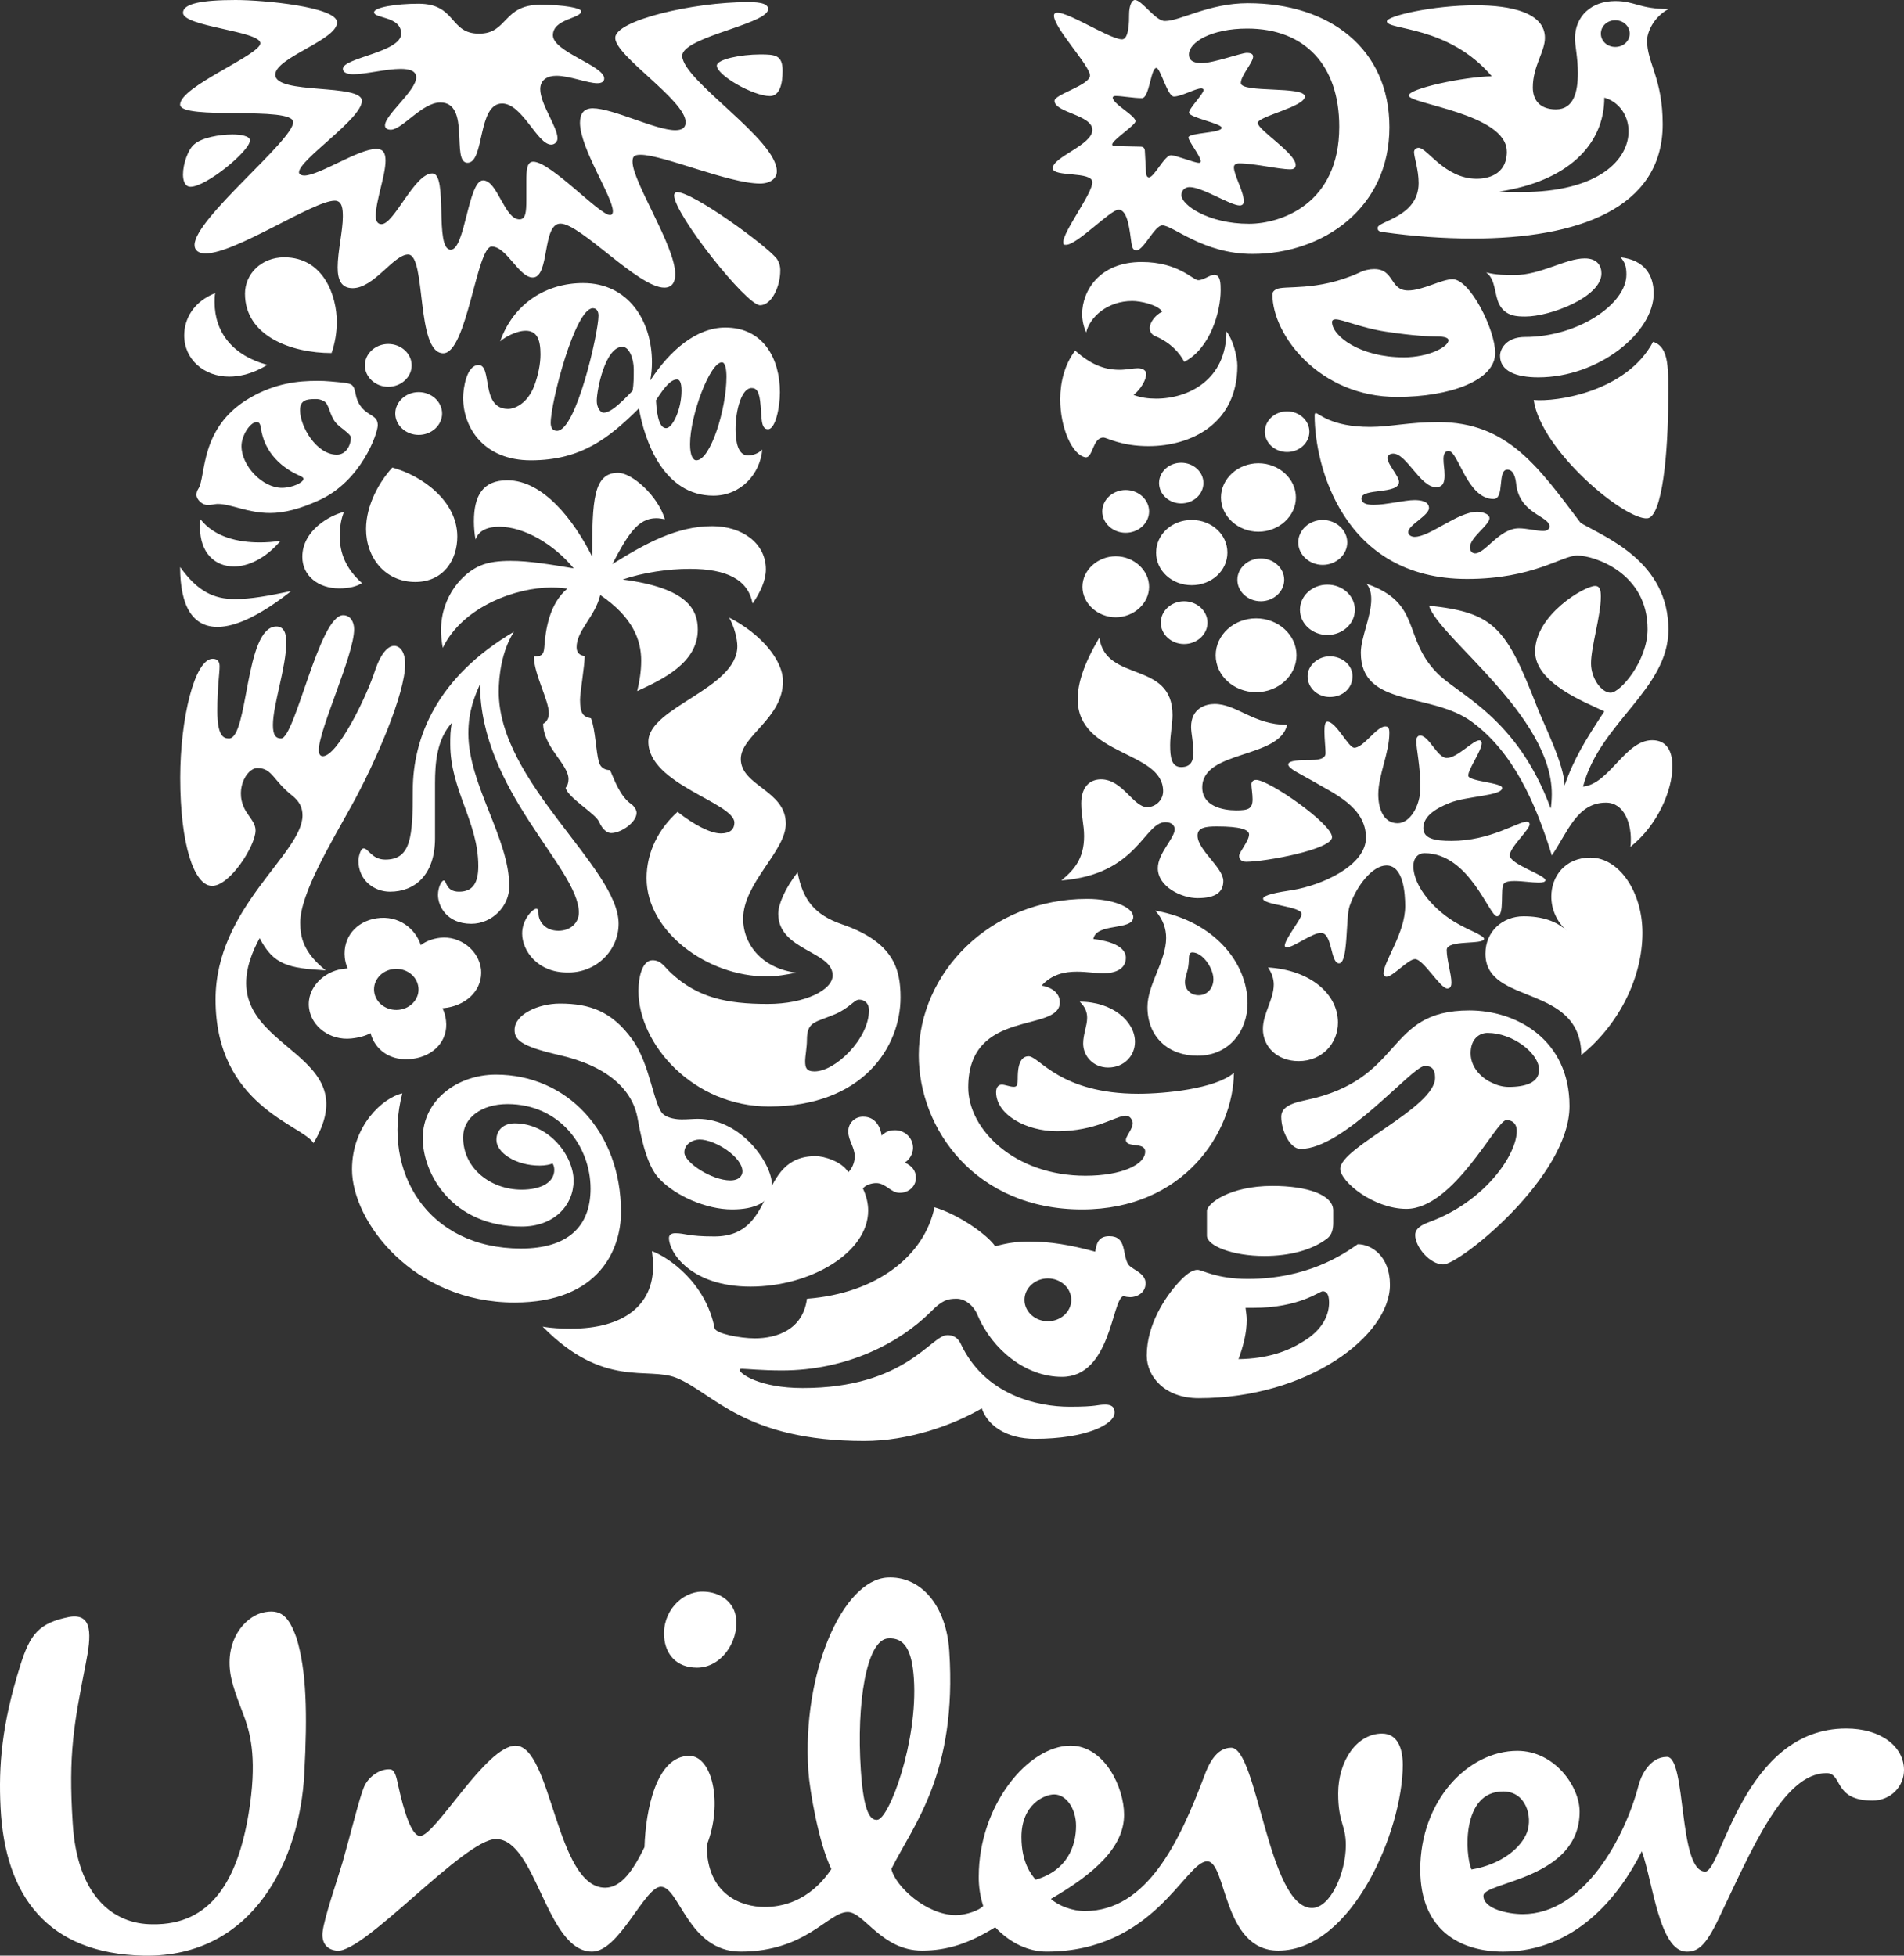 <?xml version="1.0" encoding="UTF-8"?> <svg xmlns="http://www.w3.org/2000/svg" width="74" height="76" viewBox="0 0 74 76" fill="none"><rect x="0" y="0" width="74" height="76" fill="#333333" stroke="none"/><path fill-rule="evenodd" clip-rule="evenodd" d="M9.529 66.818C9.408 66.46 9.054 65.656 8.958 65.061C8.746 63.744 9.488 62.877 10.168 62.678C10.933 62.481 11.232 62.836 11.527 63.665C11.91 64.926 11.953 66.578 11.825 68.945C11.657 72.177 9.915 76.08 5.585 75.999C1.847 75.922 0.193 73.676 0.022 70.247C-0.06 68.631 0.065 67.015 0.786 64.729C1.168 63.506 1.509 63.071 2.696 62.836C3.629 62.678 3.545 63.583 3.333 64.652C2.87 67.015 2.653 68.156 2.825 70.837C2.991 73.676 4.396 74.78 5.924 74.78C8.217 74.821 9.235 73.047 9.662 70.482C9.998 68.434 9.744 67.449 9.529 66.819V66.818ZM58.418 69.617C59.312 69.617 59.567 70.598 59.354 71.192C59.141 71.783 58.377 72.455 57.189 72.651C56.933 72.059 56.806 69.618 58.418 69.618V69.617ZM41.821 70.953C41.821 70.286 41.437 69.734 40.973 69.734C40.586 69.734 39.699 70.126 39.699 71.389C39.699 72.377 40.076 72.846 40.251 73.047C41.479 72.69 41.821 71.742 41.821 70.954V70.953ZM28.613 62.915C28.554 62.282 28.019 61.853 27.297 61.853C26.491 61.853 25.733 62.637 25.813 63.624C25.865 64.273 26.277 64.808 27.088 64.808C28.019 64.808 28.698 63.823 28.613 62.914V62.915ZM35.518 65.23C35.445 64.127 35.157 63.631 34.52 63.671C33.674 63.719 33.283 66.189 33.456 68.783C33.567 70.478 33.837 70.738 34.091 70.722C34.559 70.696 35.681 67.67 35.518 65.23ZM63.684 69.379C63.158 71.405 61.562 74.386 59.181 74.386C58.63 74.386 57.654 74.188 57.654 73.675C57.654 73.123 61.393 73.047 61.393 70.404C61.393 69.42 60.417 68.04 58.972 68.04C57.061 68.04 55.199 69.972 55.199 72.652C55.199 75.054 56.806 75.843 58.419 75.843C61.222 75.843 62.921 73.713 63.811 71.942C64.239 73.124 64.488 75.843 65.555 75.843C65.978 75.843 66.277 75.646 66.786 74.583C68.057 71.941 69.29 68.906 70.989 68.906C71.624 68.906 71.243 69.972 72.772 69.972C73.492 69.972 74 69.42 74 68.787C74 67.88 73.11 67.173 71.752 67.173C67.76 67.173 66.914 72.731 66.276 72.731C65.214 72.731 65.554 68.275 64.787 68.275C64.108 68.275 63.775 69.027 63.683 69.379H63.684ZM29.719 74.108C30.355 74.108 31.449 73.916 32.31 72.636C31.818 71.621 31.467 69.569 31.417 68.822C31.164 65.001 32.75 61.407 34.487 61.307C35.759 61.236 36.777 62.354 36.894 64.164C37.206 68.927 35.498 70.914 34.644 72.628C34.787 73.294 36.002 74.424 37.149 74.424C37.572 74.424 38.084 74.227 38.212 74.068C38.095 73.698 38.036 73.313 38.04 72.926C38.04 70.167 39.952 67.84 41.608 67.84C42.924 67.84 43.688 69.455 43.688 70.522C43.688 71.781 42.541 72.809 40.844 73.794C41.142 74.068 41.692 74.267 42.161 74.267C44.583 74.267 45.849 71.546 46.788 69.062C46.958 68.588 47.257 67.919 47.85 67.919C48.869 67.919 49.295 74.147 50.989 74.147C51.714 74.147 52.306 72.767 52.306 71.706C52.306 70.916 52.008 70.837 52.008 69.694C52.008 68.434 52.732 67.371 53.711 67.371C54.304 67.371 54.519 67.919 54.519 68.588C54.519 71.112 52.563 75.803 49.68 75.803C47.511 75.803 47.681 72.334 46.917 72.334C46.063 72.334 44.874 75.842 40.676 75.842C39.992 75.842 39.273 75.527 38.679 74.895C37.662 75.527 36.81 75.803 35.834 75.803C34.265 75.803 33.583 74.305 32.949 74.305C32.182 74.305 31.336 75.842 28.786 75.842C26.747 75.842 26.408 73.322 25.687 73.322C25.049 73.322 24.073 75.842 23.012 75.842C21.226 75.842 20.847 71.468 19.274 71.468C18.043 71.468 14.152 75.91 13.097 75.808C12.672 75.768 12.493 75.473 12.538 75.079C12.598 74.533 13.104 73.074 13.309 72.383C13.651 71.184 13.967 69.87 14.143 69.452C14.318 69.029 14.789 68.727 15.167 68.76C15.358 68.777 15.415 69.107 15.474 69.38C15.688 70.354 15.988 71.348 16.326 71.348C16.922 71.348 18.892 67.84 20.038 67.84C21.442 67.84 21.609 73.359 23.52 73.359C24.158 73.359 24.626 72.651 25.049 71.781C25.093 70.32 25.517 68.236 26.79 68.236C27.683 68.236 28.108 70.086 27.468 71.705C27.468 73.635 28.824 74.108 29.719 74.108ZM59.292 12.301C58.977 12.301 58.526 12.301 58.277 11.841C58.074 11.465 58.142 10.857 57.759 10.586C58.142 10.69 58.548 10.69 58.863 10.69C59.878 10.69 60.848 10.042 61.593 10.042C62.083 10.042 62.241 10.335 62.241 10.627C62.241 11.548 60.24 12.301 59.293 12.301H59.292ZM59.788 14.664C62.129 14.664 64.272 12.928 64.272 11.401C64.272 10.69 63.911 10.105 62.986 10C63.143 10.188 63.212 10.335 63.212 10.67C63.212 11.819 61.324 13.096 59.27 13.096C58.526 13.096 58.3 13.577 58.3 13.827C58.3 14.414 58.91 14.664 59.788 14.664ZM59.608 15.543C59.901 17.529 63.143 20.206 64.022 20.143C64.61 20.097 64.835 17.549 64.835 15.543C64.835 14.393 64.903 13.493 64.249 13.283C63.211 15.23 60.488 15.626 59.608 15.543ZM8.896 28.698C9.661 28.698 9.504 24.347 10.743 24.347C11.036 24.347 11.126 24.618 11.126 24.953C11.126 25.936 10.607 27.38 10.607 28.174C10.607 28.572 10.721 28.697 10.924 28.697C11.465 28.697 12.411 23.908 13.334 23.908C13.627 23.908 13.762 24.179 13.762 24.452C13.762 25.456 12.389 28.342 12.389 29.157C12.389 29.282 12.433 29.387 12.546 29.387C13.109 29.387 14.235 27.129 14.595 26C14.799 25.413 15.069 25.099 15.318 25.099C15.543 25.099 15.746 25.329 15.746 25.811C15.746 26.94 14.618 29.596 13.627 31.374C12.862 32.755 11.668 34.74 11.668 35.848C11.668 36.414 11.778 36.998 12.657 37.709C11.215 37.626 10.63 37.502 10.09 36.456C7.678 40.911 14.529 40.472 12.185 44.423C11.756 43.713 8.377 42.981 8.377 38.839C8.377 35.264 11.756 33.173 11.756 31.688C11.756 31.396 11.646 31.145 11.352 30.915C10.608 30.328 10.585 29.848 10 29.848C9.572 29.848 9.052 30.768 9.593 31.583C9.774 31.856 9.932 32.023 9.932 32.273C9.932 32.859 8.94 34.426 8.243 34.426C7.544 34.426 7.004 32.818 7.004 30.224C7.004 27.922 7.567 25.602 8.265 25.602C8.467 25.602 8.534 25.727 8.534 25.895C8.534 26.167 8.446 26.71 8.446 27.63C8.446 28.613 8.693 28.697 8.896 28.697V28.698Z" fill="white"></path><path fill-rule="evenodd" clip-rule="evenodd" d="M15.158 34.653C16.113 34.653 16.907 34.007 16.907 32.575V30.453C16.907 29.643 16.976 28.729 17.568 28.084C17.499 28.355 17.499 28.645 17.499 28.916C17.499 30.704 18.589 31.93 18.589 33.655C18.589 34.299 18.384 34.653 17.841 34.653C17.317 34.653 17.363 34.217 17.248 34.217C17.159 34.217 17.022 34.486 17.022 34.778C17.022 35.213 17.363 35.899 18.316 35.899C19.135 35.899 19.794 35.213 19.794 34.445C19.794 32.576 18.203 30.495 18.203 28.5C18.203 27.627 18.452 27.046 18.657 26.588C18.657 30.725 22.498 33.739 22.498 35.464C22.498 35.858 22.181 36.171 21.703 36.171C21.179 36.171 20.93 35.795 20.93 35.505C20.93 35.359 20.907 35.318 20.838 35.318C20.704 35.318 20.294 35.733 20.294 36.275C20.294 36.961 20.906 37.792 22.043 37.792C22.567 37.807 23.075 37.614 23.452 37.258C23.829 36.901 24.042 36.411 24.043 35.899C24.043 33.718 19.384 30.412 19.384 26.879C19.384 26.275 19.496 25.299 19.975 24.551C16.975 26.317 16.043 28.667 16.043 30.725C16.043 32.513 15.976 33.405 14.976 33.405C14.452 33.405 14.316 32.969 14.134 32.969C13.998 32.969 13.929 33.344 13.929 33.447C13.931 34.215 14.545 34.653 15.157 34.653H15.158ZM49.59 11.247C49.88 11.07 51.161 11.35 52.817 10.602C53.021 10.499 53.226 10.457 53.407 10.457C54.204 10.457 54 11.288 54.727 11.288C55.296 11.288 56.024 10.851 56.456 10.851C57.133 10.851 58.112 12.805 58.112 13.72C58.112 14.78 56.365 15.425 54.295 15.425C51.274 15.425 49.454 13.014 49.454 11.454C49.454 11.33 49.523 11.288 49.59 11.247ZM54.546 13.887C55.546 13.887 56.297 13.471 56.297 13.221C56.297 13.139 56.161 13.076 55.865 13.076C55.569 13.076 54.977 13.056 53.863 12.889C52.906 12.743 52.179 12.41 51.907 12.41C51.816 12.41 51.77 12.453 51.77 12.515C51.77 13.056 52.862 13.886 54.546 13.886V13.887ZM15.635 42.49C14.887 42.656 13.68 43.736 13.68 45.442C13.68 47.477 16.067 50.618 19.998 50.618C23.316 50.618 24.136 48.518 24.136 47.103C24.136 43.965 22.023 41.761 19.273 41.761C17.773 41.761 16.43 42.758 16.43 44.234C16.43 45.607 17.567 47.665 20.271 47.665C21.545 47.665 22.294 46.832 22.294 45.878C22.294 44.942 21.363 43.654 19.998 43.654C19.59 43.654 19.294 43.901 19.294 44.298C19.294 44.795 20.043 45.296 20.977 45.296C21.203 45.296 21.385 45.254 21.477 45.212C21.521 45.276 21.544 45.379 21.544 45.462C21.544 45.941 21.044 46.232 20.271 46.232C19.113 46.232 17.999 45.443 17.999 44.193C17.999 43.446 18.704 42.906 19.726 42.906C21.748 42.906 22.953 44.547 22.953 46.191C22.953 47.666 22.068 48.52 20.249 48.52C16.612 48.519 14.841 45.525 15.635 42.49ZM41.579 54.668C42.67 54.668 42.612 54.585 42.954 54.585C43.294 54.585 43.318 54.773 43.318 54.898C43.318 55.355 42.203 55.916 40.225 55.916C39.067 55.916 38.362 55.355 38.158 54.731C37.022 55.397 35.295 56 33.591 56C28.931 56 27.749 54.148 26.294 53.547C25.18 53.09 23.476 53.984 21.089 51.552C21.408 51.615 21.84 51.634 22.181 51.634C24.27 51.634 25.384 50.701 25.384 49.202C25.384 49.015 25.362 48.81 25.339 48.622C25.976 48.851 27.431 49.848 27.773 51.615C27.817 51.822 28.748 52.009 29.34 52.009C30.159 52.009 31.203 51.696 31.363 50.471C34.09 50.264 35.932 48.789 36.319 46.916C37.294 47.207 38.408 48.017 38.68 48.435C39.122 48.303 39.582 48.24 40.044 48.248C40.771 48.248 41.59 48.372 42.567 48.643C42.612 48.372 42.657 48.04 43.112 48.04C43.794 48.04 43.613 48.726 43.84 49.119C43.953 49.328 44.523 49.452 44.523 49.868C44.523 50.264 44.157 50.41 43.93 50.41C43.838 50.408 43.746 50.394 43.657 50.369C43.203 50.515 43.179 53.506 41.271 53.506C39.863 53.506 38.567 52.446 37.998 51.116C37.839 50.721 37.497 50.471 37.18 50.471C36.817 50.471 36.612 50.534 36.181 50.972C34.954 52.196 32.908 53.257 30.386 53.257C29.613 53.257 28.999 53.193 28.839 53.193C28.747 53.193 28.747 53.214 28.747 53.234C28.747 53.38 29.52 53.941 31.202 53.941C35.203 53.941 36.181 51.884 36.817 51.884C36.908 51.884 37.179 51.884 37.338 52.217C38.271 54.211 40.306 54.668 41.579 54.668ZM39.816 50.515C39.816 50.972 40.226 51.346 40.727 51.346C41.228 51.346 41.635 50.972 41.635 50.515C41.635 50.056 41.227 49.681 40.727 49.681C40.226 49.681 39.816 50.056 39.816 50.515ZM57.816 40.14C57.498 40.14 57.157 40.369 57.157 40.931C57.157 41.553 57.681 41.949 57.976 42.073C58.135 42.157 58.386 42.24 58.633 42.24C59.294 42.24 59.817 42.073 59.817 41.573C59.817 40.931 58.792 40.14 57.816 40.14ZM55.366 41.428C54.887 41.428 52.247 44.65 50.546 44.65C50.137 44.65 49.796 43.942 49.796 43.405C49.796 43.114 50 42.905 50.73 42.758C54.637 41.948 53.773 39.266 57.111 39.266C58.952 39.266 61 40.411 61 42.987C61 45.731 56.73 49.139 56.093 49.139C55.57 49.139 55.002 48.454 55.002 47.997C55.002 47.851 55.069 47.664 55.525 47.498C57.704 46.707 58.952 44.878 58.952 43.942C58.952 43.733 58.839 43.529 58.543 43.529C58.157 43.529 56.503 46.978 54.66 46.978C53.385 46.978 52.089 45.919 52.089 45.42C52.089 44.587 55.775 43.05 55.775 41.885C55.773 41.447 55.546 41.428 55.365 41.428H55.366ZM10.385 14.178C10.385 14.178 9.727 14.636 8.908 14.636C7.932 14.636 7.159 13.97 7.159 13.034C7.159 12.39 7.522 11.725 8.362 11.391C8.34 11.517 8.34 11.619 8.34 11.745C8.34 12.931 9.067 13.824 10.385 14.178ZM15.249 18.17C14.75 18.708 14.226 19.625 14.226 20.559C14.226 21.681 14.977 22.616 16.137 22.616C17.249 22.616 17.773 21.743 17.773 20.851C17.773 19.458 16.386 18.479 15.249 18.17ZM7.705 19C7.66 19.068 7.636 19.148 7.636 19.229C7.636 19.417 7.863 19.625 8.067 19.625C8.249 19.625 8.362 19.583 8.454 19.583C8.998 19.583 9.612 19.936 10.499 19.936C11.02 19.936 11.635 19.79 12.407 19.437C14.044 18.689 14.681 16.839 14.681 16.527C14.681 16.132 14.334 16.183 14.043 15.819C13.754 15.457 13.865 15.137 13.68 14.967C13.575 14.869 13.249 14.864 12.839 14.822C12.673 14.807 12.505 14.799 12.338 14.8C11.589 14.8 10.7 14.886 9.702 15.467C7.731 16.617 8.021 18.522 7.705 19ZM13.045 16.422C13.202 16.618 13.637 16.86 13.637 17.005C13.637 17.295 13.454 17.67 13.091 17.67C12.294 17.67 11.66 16.568 11.66 15.943C11.66 15.55 11.909 15.508 12.25 15.508C12.37 15.501 12.489 15.53 12.591 15.592C12.795 15.695 12.795 16.111 13.045 16.422ZM10.953 18.959C10.204 18.959 9.385 18.108 9.385 17.337C9.385 16.922 9.726 16.401 9.975 16.401C10.067 16.401 10.112 16.465 10.135 16.61C10.271 17.629 10.999 18.211 11.681 18.502C11.75 18.543 11.796 18.564 11.796 18.605C11.796 18.751 11.362 18.959 10.953 18.959ZM12.886 13.72C13.019 13.332 13.088 12.925 13.09 12.515C13.09 11.517 12.589 10 11.045 10C10.159 10 9.521 10.644 9.521 11.414C9.521 13.057 11.316 13.72 12.886 13.72ZM7 22.035C7 23.614 7.524 24.363 8.454 24.363C9.181 24.363 10.158 23.885 11.316 22.971C10.431 23.157 9.748 23.282 9.135 23.282C8.318 23.282 7.682 22.991 7 22.035ZM7.795 20.185C7.773 20.289 7.773 20.393 7.773 20.496C7.773 21.473 8.341 22.014 9.091 22.014C9.657 22.014 10.317 21.702 10.907 21.015C10.636 21.058 10.363 21.079 10.089 21.078C9.249 21.078 8.34 20.872 7.795 20.185ZM13.364 19.895C12.84 20.018 11.749 20.601 11.749 21.64C11.749 22.387 12.385 22.866 13.181 22.866C13.59 22.866 13.885 22.782 14.067 22.658C13.432 22.097 13.204 21.472 13.204 20.851C13.204 20.413 13.271 20.144 13.364 19.893V19.895ZM14.181 14.198C14.181 14.655 14.59 15.03 15.089 15.03C15.591 15.03 15.999 14.656 15.999 14.198C15.999 13.741 15.589 13.367 15.089 13.367C14.59 13.367 14.181 13.741 14.181 14.198ZM15.362 16.07C15.362 16.527 15.772 16.901 16.273 16.901C16.773 16.901 17.182 16.527 17.182 16.069C17.182 15.613 16.773 15.238 16.273 15.238C15.772 15.238 15.362 15.613 15.362 16.069V16.07ZM50.82 26.275C50.82 25.86 51.229 25.506 51.678 25.506C52.179 25.506 52.565 25.86 52.565 26.275C52.565 26.754 52.179 27.086 51.679 27.086C51.229 27.086 50.82 26.753 50.82 26.275ZM42.84 19.873C42.84 20.33 43.251 20.705 43.749 20.705C44.25 20.705 44.66 20.33 44.66 19.873C44.66 19.416 44.25 19.042 43.749 19.042C43.251 19.042 42.84 19.417 42.84 19.873ZM42.069 22.804C42.069 23.448 42.657 23.988 43.363 23.988C44.067 23.988 44.66 23.448 44.66 22.804C44.66 22.16 44.067 21.618 43.363 21.618C42.657 21.618 42.069 22.16 42.069 22.804ZM44.932 21.473C44.932 22.181 45.546 22.741 46.315 22.741C47.087 22.741 47.703 22.181 47.703 21.473C47.703 20.766 47.087 20.206 46.315 20.206C45.546 20.206 44.933 20.767 44.933 21.473H44.932ZM45.047 18.771C45.047 19.209 45.434 19.563 45.905 19.563C46.384 19.563 46.771 19.209 46.771 18.771C46.771 18.336 46.383 17.983 45.906 17.983C45.434 17.983 45.047 18.336 45.047 18.771ZM49.159 16.777C49.159 17.212 49.545 17.566 50.023 17.566C50.501 17.566 50.889 17.212 50.889 16.777C50.889 16.34 50.501 15.986 50.023 15.986C49.545 15.986 49.159 16.34 49.159 16.777ZM47.453 19.334C47.453 20.06 48.112 20.663 48.908 20.663C49.705 20.663 50.365 20.06 50.365 19.333C50.365 18.604 49.706 18.003 48.908 18.003C48.112 18.003 47.453 18.605 47.453 19.334ZM45.114 24.197C45.114 24.654 45.524 25.028 46.02 25.028C46.521 25.028 46.93 24.655 46.93 24.197C46.93 23.74 46.52 23.366 46.02 23.366C45.524 23.366 45.114 23.739 45.114 24.197ZM48.091 22.533C48.091 22.99 48.498 23.366 49.001 23.366C49.501 23.366 49.91 22.991 49.91 22.533C49.91 22.076 49.501 21.702 49.001 21.702C48.499 21.702 48.091 22.077 48.091 22.533ZM47.248 25.465C47.248 26.255 47.954 26.899 48.819 26.899C49.682 26.899 50.389 26.255 50.389 25.465C50.389 24.675 49.682 24.03 48.818 24.03C47.954 24.03 47.248 24.675 47.248 25.465ZM50.523 23.696C50.523 24.238 51.002 24.676 51.588 24.676C52.18 24.676 52.658 24.238 52.658 23.696C52.658 23.158 52.18 22.72 51.588 22.72C51.001 22.72 50.523 23.157 50.523 23.696ZM50.456 21.078C50.456 21.557 50.889 21.952 51.406 21.952C51.929 21.952 52.361 21.557 52.361 21.078C52.361 20.6 51.929 20.206 51.406 20.206C50.889 20.206 50.456 20.601 50.456 21.078ZM52.77 48.352C52.18 48.768 50.796 49.701 48.498 49.701C47.271 49.701 46.725 49.348 46.543 49.348C46.315 49.348 46.066 49.555 45.815 49.827C45.276 50.409 44.569 51.491 44.569 52.675C44.569 53.505 45.276 54.335 46.588 54.335C50.843 54.335 54.021 51.904 54.021 49.931C54.021 48.81 53.295 48.352 52.77 48.352ZM51.59 48.123C51.772 47.979 51.816 47.75 51.816 47.519V47.041C51.816 46.437 50.82 46.086 49.454 46.086C47.794 46.086 46.907 46.772 46.907 47.062V48.019C46.907 48.415 47.909 48.81 49.137 48.81C50.115 48.81 51.001 48.581 51.588 48.124L51.59 48.123ZM51.406 50.181C51.52 50.181 51.655 50.243 51.655 50.618C51.655 51.075 51.429 51.677 50.614 52.153C50.046 52.508 49.273 52.8 48.135 52.818C48.317 52.321 48.454 51.8 48.454 51.304C48.454 51.137 48.431 51.012 48.409 50.825H48.704C50.501 50.826 51.275 50.181 51.406 50.181ZM42.726 24.78C42.975 26.545 45.57 25.652 45.57 27.792C45.57 28.105 45.478 28.563 45.478 28.956C45.478 29.415 45.523 29.81 45.906 29.81C46.292 29.81 46.384 29.56 46.384 29.227C46.384 28.895 46.292 28.479 46.292 28.25C46.292 27.522 46.861 27.357 47.203 27.357C48.067 27.357 48.727 28.168 50.023 28.168C49.727 29.497 46.725 29.145 46.725 30.6C46.725 31.329 47.521 31.492 48.044 31.492C48.522 31.492 48.681 31.431 48.681 31.057C48.681 30.849 48.636 30.62 48.636 30.474C48.636 30.391 48.703 30.308 48.818 30.308C49.319 30.308 51.77 32.013 51.77 32.533C51.77 33.011 49.182 33.489 48.431 33.489C48.204 33.489 48.159 33.343 48.159 33.26C48.159 33.114 48.545 32.678 48.545 32.429C48.545 32.242 48.204 32.116 47.293 32.116C46.861 32.116 46.542 32.159 46.542 32.471C46.542 33.031 47.544 33.717 47.544 34.236C47.544 34.653 47.271 34.902 46.542 34.902C45.928 34.902 44.999 34.465 44.999 33.738C44.999 33.156 45.656 32.575 45.656 32.221C45.656 32.116 45.569 31.95 45.296 31.95C44.454 31.95 44.226 33.987 41.248 34.215C41.726 33.821 42.133 33.384 42.133 32.492C42.133 32.056 42.022 31.701 42.022 31.223C42.022 30.6 42.338 30.287 42.793 30.287C43.633 30.287 44.043 31.368 44.591 31.368C44.934 31.357 45.206 31.081 45.205 30.745C45.205 29.165 41.885 29.394 41.885 27.17C41.885 26.567 42.112 25.818 42.726 24.78ZM53.567 30.87C53.567 31.389 53.749 31.991 54.319 31.991C54.795 31.991 55.204 31.328 55.204 30.6C55.204 29.768 55.045 29.123 55.045 28.79C55.045 28.645 55.114 28.583 55.204 28.583C55.546 28.605 55.864 29.456 56.229 29.456C56.638 29.456 57.248 28.769 57.498 28.769C57.566 28.769 57.588 28.853 57.588 28.873C57.588 29.185 57.065 29.873 57.065 30.142C57.065 30.37 58.385 30.411 58.385 30.62C58.385 30.933 57.001 30.933 56.343 31.202C55.707 31.452 55.318 31.763 55.318 32.179C55.318 32.595 55.772 32.678 56.41 32.678C57.928 32.678 58.997 31.93 59.338 31.93C59.405 31.93 59.45 31.971 59.45 32.034C59.45 32.242 58.679 32.927 58.679 33.239C58.679 33.592 60.089 34.007 60.065 34.215C60.043 34.279 59.952 34.298 59.794 34.298C59.542 34.298 59.156 34.236 58.86 34.236C58.678 34.236 58.519 34.257 58.449 34.34C58.292 34.507 58.496 35.608 58.178 35.608C57.882 35.608 57.109 33.156 55.364 33.156C55.113 33.156 54.931 33.343 54.931 33.655C54.931 34.485 55.818 35.442 56.66 35.899C57.041 36.127 57.678 36.356 57.678 36.482C57.678 36.73 56.227 36.504 56.227 36.917C56.227 37.293 56.41 37.855 56.41 38.186C56.41 38.291 56.387 38.415 56.25 38.415C55.977 38.415 55.317 37.272 54.999 37.272C54.726 37.272 54.135 37.958 53.885 37.958C53.816 37.958 53.772 37.895 53.772 37.834C53.772 37.355 54.613 36.274 54.613 35.213C54.613 34.715 54.545 33.633 53.884 33.633C53.338 33.633 52.724 34.423 52.452 35.213C52.294 35.67 52.407 37.437 52.042 37.437C51.701 37.437 51.792 36.254 51.336 36.254C51.001 36.254 50.273 36.814 50.022 36.814C49.977 36.814 49.931 36.792 49.931 36.752C49.931 36.503 50.59 35.692 50.59 35.526C50.59 35.213 49.09 35.172 49.09 34.923C49.09 34.777 49.68 34.672 50.226 34.59C51.382 34.403 53.088 33.633 53.088 32.554C53.088 31.348 51.815 30.828 50.977 30.329C50.545 30.078 50.068 29.872 50.068 29.706C50.068 29.539 50.614 29.539 50.841 29.539C51.181 29.539 51.518 29.518 51.518 29.269C51.518 29.082 51.474 28.708 51.474 28.417C51.474 28.209 51.496 28.042 51.587 28.042C51.928 28.042 52.405 29.06 52.634 29.06C52.996 29.06 53.497 28.229 53.84 28.229C53.951 28.229 53.998 28.292 53.998 28.479C54 29.248 53.567 30.121 53.567 30.87Z" fill="white"></path><path fill-rule="evenodd" clip-rule="evenodd" d="M42.494 36.491C43.513 36.617 43.757 36.949 43.757 37.22C43.757 37.678 43.313 37.822 42.893 37.822C42.584 37.822 42.23 37.76 41.853 37.76C41.366 37.76 40.881 37.865 40.483 38.302C40.77 38.343 41.191 38.531 41.191 38.949C41.191 40.155 37.631 39.156 37.631 42.257C37.631 43.901 39.445 45.691 42.185 45.691C43.602 45.691 44.508 45.254 44.508 44.754C44.508 44.358 43.758 44.627 43.758 44.295C43.758 44.149 44.023 43.878 44.023 43.648C44.023 43.548 43.934 43.359 43.758 43.359C43.357 43.359 42.606 43.961 41.08 43.961C39.886 43.961 38.714 43.318 38.714 42.442C38.714 42.256 38.803 42.151 38.935 42.151C39.068 42.151 39.245 42.235 39.401 42.235C39.533 42.235 39.555 42.151 39.555 41.923C39.555 41.694 39.555 41.048 39.974 41.048C40.394 41.048 41.191 42.505 44.243 42.505C45.256 42.505 47.226 42.319 47.956 41.694C47.935 43.983 46.03 47 42.053 47C37.919 47 35.708 43.878 35.708 41.005C35.708 37.822 38.471 34.931 42.253 34.931C43.223 34.931 44.044 35.243 44.044 35.638C44.044 36.181 42.605 35.846 42.494 36.491ZM49.282 37.596C49.438 37.824 49.505 38.053 49.505 38.26C49.505 38.843 49.083 39.385 49.083 39.989C49.083 40.675 49.637 41.236 50.473 41.236C51.38 41.236 52 40.55 52 39.739C52 38.635 50.938 37.699 49.282 37.596ZM41.963 38.927C42.183 39.134 42.252 39.342 42.252 39.551C42.252 39.863 42.097 40.196 42.097 40.55C42.097 41.048 42.495 41.486 43.069 41.486C43.689 41.486 44.111 41.027 44.111 40.488C44.111 39.697 43.244 38.927 41.963 38.927ZM44.902 35.389C47.225 35.805 48.486 37.45 48.486 38.99C48.486 40.051 47.779 41.027 46.539 41.027C45.411 41.027 44.596 40.3 44.596 39.135C44.596 38.26 45.322 37.345 45.322 36.45C45.322 36.097 45.212 35.742 44.902 35.389ZM46.053 38.156C46.053 38.448 46.274 38.676 46.583 38.676C46.937 38.676 47.159 38.386 47.159 38.052C47.159 37.617 46.738 37.012 46.34 37.012C46.163 37.012 46.229 37.263 46.186 37.533C46.163 37.74 46.053 37.99 46.053 38.157V38.156ZM21.648 16.744C22.4 16.744 23.261 12.915 23.261 12.269C23.261 12.104 23.195 11.978 23.041 11.978C22.355 11.978 21.404 15.62 21.404 16.433C21.404 16.577 21.448 16.744 21.648 16.744ZM27.065 17.888C27.616 17.888 28.235 15.89 28.235 14.642C28.235 14.37 28.192 14.081 28.057 14.081C27.593 14.081 26.819 16.14 26.819 17.264C26.82 17.701 26.931 17.889 27.065 17.889V17.888ZM23.459 16.036C23.701 16.036 24.011 15.785 24.588 15.183C24.631 14.913 24.631 14.662 24.631 14.351C24.631 13.935 24.455 13.477 24.19 13.477C23.526 13.477 23.194 15.142 23.194 15.579C23.195 15.828 23.328 16.037 23.459 16.037V16.036ZM26.488 15.183C26.488 14.829 26.399 14.746 26.312 14.746C26.091 14.746 25.848 14.997 25.494 15.558C25.537 16.307 25.671 16.639 25.891 16.639C26.135 16.639 26.488 15.911 26.488 15.183ZM28.191 12.728C29.65 12.728 30.313 13.914 30.313 15.246C30.313 15.828 30.138 16.682 29.849 16.682C29.562 16.682 29.607 16.203 29.562 15.766C29.519 15.204 29.406 15.079 29.208 15.079C28.832 15.079 28.589 15.911 28.589 16.682C28.589 17.16 28.678 17.701 29.075 17.701C29.281 17.697 29.478 17.615 29.627 17.473C29.541 18.429 28.788 19.262 27.727 19.262C25.781 19.262 25.05 17.119 24.832 15.87C23.659 17.036 22.577 17.889 20.631 17.889C18.818 17.889 18 16.64 18 15.454C18 15.1 18.132 14.185 18.598 14.185C19.151 14.185 18.663 15.89 19.747 15.89C20.012 15.89 20.497 15.682 20.764 14.997C20.919 14.579 21.007 14.144 21.007 13.768C21.007 13.206 20.875 12.853 20.433 12.853C20.055 12.853 19.592 13.122 19.437 13.268C19.968 11.77 21.25 11 22.662 11C24.411 11 25.339 12.456 25.339 14.081C25.339 14.309 25.317 14.558 25.272 14.789C26.025 13.623 27.065 12.728 28.191 12.728Z" fill="white"></path><path fill-rule="evenodd" clip-rule="evenodd" d="M24.024 18.374C23.06 18.374 23.015 19.454 23.015 21.631C22.297 20.2 21.109 18.665 19.718 18.665C18.776 18.665 18.419 19.245 18.419 20.261C18.419 20.469 18.441 20.781 18.485 20.966C18.598 20.614 18.957 20.469 19.405 20.469C20.37 20.469 21.536 21.153 22.298 22.087C21.424 21.941 20.572 21.796 19.854 21.796C19.405 21.796 19.001 21.838 18.665 21.983C18.015 22.252 17.14 23.144 17.14 24.492C17.14 24.7 17.162 24.927 17.208 25.177C17.993 23.559 20.078 22.832 21.424 22.832C21.694 22.832 21.895 22.854 22.052 22.875C21.356 23.455 21.2 24.471 21.155 25.155C21.133 25.487 20.998 25.509 20.75 25.509C20.75 26.193 21.334 27.21 21.334 27.728C21.334 27.915 21.222 28.081 21.111 28.122C21.111 29.034 22.096 29.698 22.096 30.278C22.096 30.424 22.052 30.548 21.984 30.611C22.052 30.985 23.138 31.612 23.278 31.927C23.45 32.309 23.644 32.374 23.756 32.374C24.137 32.374 24.742 31.959 24.742 31.585C24.742 31.461 24.63 31.316 24.541 31.253C24.114 30.964 23.89 30.341 23.711 29.927C23.552 29.927 23.35 29.866 23.279 29.621C23.157 29.191 23.15 28.392 22.971 27.915C22.678 27.853 22.544 27.748 22.544 27.188C22.544 26.919 22.725 25.86 22.725 25.487C22.589 25.487 22.41 25.404 22.41 25.155C22.41 24.492 23.129 23.974 23.329 23.123C24.608 23.993 24.921 24.886 24.921 25.675C24.921 26.087 24.855 26.483 24.765 26.857C25.707 26.421 27.12 25.778 27.12 24.471C27.12 23.703 26.738 22.853 24.203 22.521C24.988 22.252 25.976 22.107 26.805 22.107C28.242 22.107 29.071 22.521 29.25 23.453C29.541 23.04 29.767 22.563 29.767 22.127C29.767 21.111 28.846 20.447 27.68 20.447C26.312 20.447 25.1 21.11 23.8 21.921C24.385 20.8 24.786 20.137 25.505 20.137C25.617 20.137 25.729 20.159 25.841 20.178C25.572 19.266 24.563 18.374 24.024 18.374ZM61.814 33.328C62.938 33.328 63.835 34.674 63.835 36.251C63.835 37.931 62.982 39.758 61.46 41C61.438 38.201 57.732 39.093 57.732 37.061C57.732 36.191 58.406 35.609 59.215 35.609C59.933 35.609 60.494 35.795 60.898 36.17C60.514 35.833 60.294 35.35 60.293 34.842C60.293 34.052 60.831 33.328 61.814 33.328ZM41.788 13.626C42.372 14.144 42.887 14.371 43.515 14.371C43.763 14.371 44.056 14.31 44.213 14.31C44.415 14.31 44.548 14.392 44.548 14.538C44.548 14.766 44.324 15.139 44.056 15.347C44.324 15.45 44.617 15.492 44.931 15.492C46.205 15.492 47.664 14.744 47.664 12.879C47.934 13.209 48.09 13.895 48.09 14.207C48.09 16.467 46.294 17.338 44.638 17.338C43.561 17.338 43.021 17.005 42.885 17.005C42.461 17.005 42.483 17.794 42.191 17.773C41.675 17.691 41.205 16.633 41.205 15.513C41.205 14.849 41.385 14.144 41.788 13.625V13.626ZM45.174 12.111C44.993 11.841 44.324 11.697 44.011 11.697C43.021 11.697 42.349 12.338 42.214 12.921C42.115 12.698 42.062 12.458 42.057 12.215C42.057 11.303 42.731 10.182 44.37 10.182C45.801 10.182 46.363 10.888 46.566 10.888C46.79 10.888 47.014 10.68 47.194 10.68C47.441 10.68 47.441 11.033 47.441 11.282C47.441 12.111 47.036 13.543 46.027 14.062C45.847 13.709 45.488 13.313 44.908 13.065C44.774 13.019 44.684 12.894 44.685 12.754C44.684 12.526 44.908 12.235 45.173 12.111H45.174ZM26.2 7.59C26.2 8.315 29.003 11.862 29.541 11.862C29.991 11.862 30.326 11.137 30.326 10.514C30.329 10.352 30.283 10.193 30.193 10.058C29.789 9.539 26.939 7.465 26.312 7.465C26.244 7.465 26.2 7.528 26.2 7.59ZM9.714 5.453C9.714 5.869 8.01 7.258 7.406 7.258C7.181 7.258 7.112 7.01 7.112 6.782C7.112 6.367 7.314 5.787 7.562 5.599C7.852 5.349 8.526 5.226 9.041 5.226C9.355 5.226 9.714 5.287 9.714 5.454V5.453ZM30.193 6.657C30.193 5.412 26.555 3.151 26.514 2.178C26.51 2.088 26.562 2 26.644 1.921C27.267 1.313 29.855 0.87 29.855 0.351C29.855 0.083 29.316 0.083 29.047 0.083C26.961 0.083 23.911 0.788 23.911 1.472C23.911 2.178 26.648 3.899 26.648 4.75C26.648 4.978 26.491 5.06 26.244 5.06C25.482 5.06 23.822 4.209 23.037 4.209C22.677 4.209 22.542 4.437 22.542 4.77C22.542 5.765 23.821 7.653 23.821 8.212C23.821 8.274 23.799 8.356 23.709 8.356C23.304 8.356 21.4 6.284 20.726 6.284C20.48 6.284 20.457 6.594 20.457 7.05V7.756C20.457 8.233 20.435 8.524 20.189 8.524C19.604 8.524 19.335 7.01 18.775 7.01C18.192 7.01 18.079 9.705 17.519 9.705C16.869 9.705 17.429 6.739 16.802 6.739C16.106 6.739 15.321 8.71 14.826 8.71C14.648 8.71 14.603 8.543 14.603 8.399C14.603 7.797 14.983 6.822 14.983 6.243C14.983 5.952 14.893 5.787 14.626 5.787C13.929 5.787 12.405 6.822 11.823 6.822C11.733 6.822 11.619 6.782 11.619 6.699C11.619 6.201 14.064 4.625 14.064 3.919C14.064 3.235 10.698 3.691 10.698 2.903C10.698 2.24 13.1 1.555 13.1 0.871C13.1 0.269 10.252 0 9.154 0C7.828 0.001 7.112 0.144 7.112 0.497C7.112 1.037 10.118 1.203 10.118 1.68C10.118 2.135 7 3.359 7 4.065C7 4.687 11.395 4.105 11.395 4.749C11.395 5.454 7.561 8.502 7.561 9.518C7.561 9.746 7.741 9.85 7.986 9.85C9.152 9.85 12.179 7.798 13.01 7.798C13.302 7.798 13.324 8.128 13.324 8.419C13.324 8.959 13.123 9.787 13.123 10.39C13.123 10.867 13.257 11.199 13.706 11.199C14.537 11.199 15.298 9.891 15.861 9.891C16.577 9.891 16.151 13.728 17.228 13.728C18.147 13.728 18.527 9.581 19.111 9.581C19.694 9.581 20.166 10.784 20.705 10.784C21.376 10.784 21.062 8.689 21.781 8.689C22.565 8.689 24.808 11.178 25.818 11.178C26.131 11.178 26.244 10.95 26.244 10.659C26.244 9.559 24.584 7.072 24.584 6.284C24.584 6.078 24.651 6.015 24.897 6.015C25.772 6.015 28.33 7.133 29.54 7.133C29.947 7.133 30.193 6.927 30.193 6.657ZM27.86 2.55C27.86 2.924 29.272 3.734 29.924 3.734C30.304 3.734 30.417 3.256 30.417 2.758C30.417 2.135 30.126 2.115 29.543 2.115C28.802 2.115 27.86 2.302 27.86 2.55ZM22.588 0.435C22.588 0.312 21.916 0.186 20.997 0.186C19.539 0.186 19.741 1.308 18.62 1.308C17.453 1.308 17.744 0.145 16.264 0.145C15.366 0.145 14.538 0.291 14.538 0.477C14.538 0.726 15.591 0.623 15.591 1.308C15.591 2.033 13.325 2.241 13.325 2.676C13.325 2.822 13.504 2.884 13.729 2.884C14.224 2.884 15.006 2.677 15.568 2.677C15.883 2.677 16.175 2.738 16.175 3.007C16.175 3.526 14.962 4.46 14.962 4.875C14.962 4.999 15.073 5.041 15.187 5.041C15.635 5.041 16.398 3.983 17.116 3.983C18.304 3.983 17.52 6.326 18.169 6.326C18.842 6.326 18.55 4.023 19.516 4.023C20.302 4.023 20.883 5.62 21.422 5.62C21.488 5.621 21.552 5.594 21.599 5.547C21.645 5.5 21.67 5.436 21.668 5.371C21.668 4.936 20.997 4.044 20.997 3.464C20.997 3.112 21.265 2.945 21.624 2.945C22.139 2.945 22.835 3.235 23.215 3.235C23.349 3.235 23.484 3.194 23.484 3.05C23.484 2.551 21.49 2.013 21.49 1.37C21.49 0.726 22.589 0.726 22.589 0.436L22.588 0.435ZM62.353 3.795C62.353 5.641 60.898 7.05 58.271 7.444C58.563 7.465 58.832 7.465 59.102 7.465C62.173 7.465 63.296 6.18 63.296 5.103C63.296 4.5 62.937 3.962 62.353 3.795ZM58.563 5.89C58.563 4.416 54.753 4.044 54.753 3.712C54.753 3.443 56.88 2.986 57.98 2.965C56.298 0.974 53.901 1.182 53.901 0.829C53.901 0.621 55.695 0.206 57.353 0.206C58.744 0.206 60.045 0.497 60.045 1.471C60.045 2.012 59.574 2.572 59.574 3.4C59.574 3.856 59.819 4.251 60.472 4.251C61.169 4.251 61.325 3.567 61.325 2.84C61.325 2.24 61.213 1.783 61.213 1.493C61.213 0.622 61.858 0.041 62.779 0.041C63.542 0.041 63.723 0.351 64.845 0.351C64.238 0.684 64.014 1.285 64.014 1.575C64.014 2.447 64.622 3.049 64.622 4.832C64.622 8.108 61.302 9.269 57.241 9.269C56.125 9.269 54.934 9.186 53.766 9.021C53.587 9 53.542 8.959 53.542 8.855C53.542 8.585 55.136 8.44 55.136 7.113C55.136 6.594 54.957 6.097 54.957 5.911C54.957 5.807 55.046 5.744 55.136 5.744C55.472 5.744 56.147 6.947 57.399 6.947C57.732 6.947 58.565 6.843 58.565 5.89H58.563ZM62.219 1.307C62.219 1.596 62.465 1.824 62.779 1.824C63.094 1.824 63.34 1.596 63.34 1.307C63.34 1.016 63.094 0.787 62.779 0.787C62.465 0.787 62.219 1.015 62.219 1.307ZM60.226 20.469C60.226 20.034 59.035 19.991 58.923 18.768C58.9 18.582 58.833 18.251 58.586 18.251C58.182 18.251 58.495 19.391 58.047 19.391C57.016 19.391 56.679 17.524 56.299 17.524C56.208 17.524 56.101 17.587 56.101 17.835C56.101 18.063 56.145 18.209 56.145 18.478C56.145 18.748 56.078 18.934 55.809 18.934C55.203 18.934 54.664 17.628 54.148 17.628C54.035 17.628 53.923 17.691 53.923 17.794C53.923 18.044 54.372 18.499 54.372 18.728C54.372 19.226 52.913 18.956 52.913 19.37C52.913 19.557 53.114 19.619 53.383 19.619C53.856 19.619 54.597 19.433 54.977 19.433C55.203 19.433 55.538 19.475 55.538 19.743C55.538 20.034 54.731 20.406 54.731 20.676C54.731 20.801 54.865 20.862 54.977 20.862C55.583 20.862 56.656 19.888 57.419 19.888C57.553 19.888 57.89 19.95 57.89 20.138C57.89 20.406 57.128 20.883 57.128 21.278C57.128 21.381 57.196 21.506 57.33 21.506C57.731 21.506 58.27 20.531 59.034 20.531C59.326 20.531 59.753 20.635 59.978 20.635C60.157 20.635 60.226 20.531 60.226 20.469ZM60.808 30.528C61.168 29.491 61.617 28.765 62.353 27.644C61.617 27.294 59.664 26.546 59.664 25.321C59.664 23.89 61.593 22.771 61.993 22.771C62.173 22.771 62.218 22.916 62.218 23.186C62.218 23.932 61.836 25.135 61.836 25.778C61.836 26.359 62.24 26.919 62.599 26.919C62.981 26.919 64.035 25.675 64.035 24.451C64.035 22.252 61.947 21.588 61.302 21.588C60.696 21.588 59.596 22.5 57.015 22.5C52.194 22.5 51.094 18.085 51.094 16.155C51.094 16.072 51.116 16.052 51.138 16.052C51.25 16.052 51.722 16.591 53.248 16.591C54.033 16.591 54.752 16.404 55.898 16.404C58.584 16.404 59.775 18.126 61.436 20.324C62.441 20.903 64.844 21.838 64.844 24.471C64.844 26.794 62.173 28.081 61.526 30.569C62.553 30.466 63.16 28.765 64.215 28.765C64.754 28.765 65 29.159 65 29.782C65 30.694 64.439 32.063 63.362 32.913C63.384 32.83 63.384 32.725 63.384 32.601C63.384 32.022 63.138 31.192 62.417 31.192C61.301 31.192 60.941 32.312 60.314 33.244C59.662 31.129 58.787 29.221 57.217 28.059C55.628 26.878 52.889 27.519 52.889 25.363C52.889 24.782 53.294 23.953 53.294 23.29C53.294 23.062 53.248 22.853 53.113 22.688C55.268 23.435 54.505 24.762 55.831 26.13C56.656 27.003 58.945 27.831 60.269 31.419C60.291 31.316 60.312 31.047 60.312 30.86C60.312 27.79 55.92 24.782 55.538 23.537C58.091 23.808 58.539 24.388 59.751 27.5C60 28.142 60.808 29.741 60.808 30.528Z" fill="white"></path><path fill-rule="evenodd" clip-rule="evenodd" d="M48.544 8.696C46.958 8.696 45.916 7.963 45.916 7.584C45.916 7.396 46.053 7.271 46.234 7.271C46.733 7.271 47.82 7.984 48.18 7.984C48.272 7.984 48.34 7.942 48.34 7.816C48.34 7.439 47.955 6.81 47.955 6.496C47.955 6.412 48.023 6.349 48.159 6.349C48.769 6.349 49.676 6.58 50.153 6.58C50.311 6.58 50.356 6.496 50.356 6.412C50.356 5.951 48.883 5.05 48.883 4.777C48.883 4.525 50.713 4.148 50.713 3.751C50.713 3.332 48.225 3.625 48.225 3.226C48.225 2.933 48.702 2.431 48.702 2.201C48.702 2.095 48.61 2.054 48.452 2.054C48.248 2.054 47.161 2.452 46.708 2.452C46.482 2.452 46.209 2.41 46.209 2.116C46.209 1.633 47.093 1.11 48.475 1.11C50.713 1.11 52.05 2.536 52.05 4.924C52.051 7.941 49.768 8.696 48.544 8.696ZM44.132 4.715C44.132 4.484 43.247 4.045 43.247 3.793C43.247 3.752 43.291 3.73 43.36 3.73C43.61 3.73 44.041 3.814 44.381 3.814C44.676 3.814 44.721 2.64 44.943 2.64C45.102 2.64 45.373 3.752 45.623 3.752C45.917 3.752 46.461 3.436 46.688 3.436C46.733 3.436 46.777 3.458 46.777 3.499C46.777 3.646 46.211 4.211 46.211 4.379C46.211 4.568 47.48 4.798 47.48 4.966C47.48 5.177 46.189 5.155 46.189 5.343C46.189 5.489 46.666 6.076 46.666 6.265C46.666 6.308 46.642 6.328 46.596 6.328C46.415 6.328 45.713 6.034 45.509 6.034C45.261 6.034 44.857 6.893 44.654 6.893C44.585 6.893 44.541 6.81 44.541 6.705L44.495 5.868C44.495 5.783 44.451 5.699 44.336 5.699C44.065 5.699 43.543 5.677 43.383 5.677C43.27 5.677 43.225 5.657 43.225 5.615C43.225 5.448 44.132 4.862 44.132 4.715ZM43.473 8.149C43.837 8.149 43.905 8.968 43.974 9.449C44.018 9.702 44.065 9.722 44.178 9.722C44.45 9.722 44.879 8.758 45.171 8.758C45.599 8.758 46.756 9.869 48.681 9.869C51.417 9.869 54 8.087 54 4.945C54 1.907 51.688 0.125 48.499 0.125C46.982 0.125 45.871 0.816 45.282 0.816C44.924 0.838 44.382 0 44.109 0C43.996 0 43.883 0.208 43.883 0.565C43.883 0.795 43.883 1.529 43.61 1.529C43.066 1.529 40.962 0.083 40.962 0.607C40.962 1.089 42.363 2.556 42.363 2.933C42.363 3.311 40.984 3.668 40.984 3.918C40.984 4.379 42.455 4.462 42.455 5.05C42.455 5.636 40.915 6.098 40.915 6.538C40.915 6.893 42.455 6.643 42.455 7.082C42.455 7.522 41.324 8.99 41.324 9.408C41.324 9.513 41.346 9.513 41.434 9.513C41.866 9.513 43.156 8.149 43.473 8.149ZM33.221 44.948C33.215 45.174 33.127 45.391 32.971 45.556C32.724 45.137 32.022 44.928 31.704 44.928C29.372 44.928 30.256 48.051 27.766 48.051C26.724 48.051 26.634 47.925 26.25 47.925C26.091 47.925 26 47.988 26 48.113C26 48.66 26.838 50 29.169 50C31.5 50 33.742 48.68 33.742 47.044C33.742 46.77 33.675 46.48 33.538 46.186C33.629 46.06 33.856 45.976 34.059 45.976C34.421 45.976 34.625 46.355 34.964 46.355C35.326 46.355 35.598 46.102 35.598 45.768C35.598 45.494 35.441 45.307 35.169 45.179C35.36 45.052 35.478 44.842 35.486 44.614C35.487 44.425 35.411 44.245 35.273 44.114C35.136 43.984 34.951 43.914 34.761 43.923C34.556 43.923 34.421 43.986 34.264 44.13C34.219 43.755 33.992 43.398 33.561 43.398C33.402 43.391 33.246 43.45 33.134 43.562C33.021 43.675 32.962 43.829 32.971 43.986C32.971 44.319 33.221 44.593 33.221 44.948Z" fill="white"></path><path fill-rule="evenodd" clip-rule="evenodd" d="M21.738 41.003C23.644 41.436 24.596 42.371 24.785 43.481C24.977 44.545 25.214 45.416 25.666 45.849C26.262 46.461 27.429 47 28.453 47C29.31 47 30 46.742 30 46.023C30 45.24 28.833 43.48 27.119 43.48C26.953 43.48 26.738 43.502 26.5 43.502C26.285 43.502 25.975 43.459 25.785 43.307C25.405 43.001 25.285 41.371 24.572 40.393C23.786 39.305 22.928 39 21.762 39C20.93 39 20 39.413 20 40.022C20 40.394 20.214 40.654 21.739 41.003H21.738ZM28.382 45.872C27.667 45.872 26.597 45.176 26.597 44.784C26.597 44.457 26.929 44.283 27.189 44.283C27.786 44.283 28.856 44.959 28.856 45.524C28.856 45.676 28.738 45.872 28.382 45.872Z" fill="white"></path><path fill-rule="evenodd" clip-rule="evenodd" d="M25.199 28.823C25.199 27.481 28.657 26.768 28.657 25.111C28.657 24.839 28.543 24.357 28.338 24C29.541 24.608 30.43 25.636 30.43 26.474C30.43 27.922 28.792 28.593 28.792 29.495C28.792 30.544 30.542 30.712 30.542 32.011C30.542 33.08 28.883 34.317 28.883 35.702C28.883 36.771 29.702 37.651 30.951 37.799C30.542 37.882 30.179 37.945 29.792 37.945C27.495 37.945 25.13 36.205 25.13 34.128C25.13 33.102 25.61 32.2 26.334 31.55C26.973 32.053 27.609 32.388 28.019 32.388C28.381 32.388 28.543 32.221 28.543 31.97C28.543 31.192 25.199 30.481 25.199 28.823ZM32.453 39.414C31.673 39.743 31.362 39.687 31.362 40.421C31.362 40.694 31.293 41.047 31.293 41.237C31.293 41.489 31.338 41.637 31.657 41.637C32.476 41.637 33.773 40.358 33.773 39.265C33.773 38.972 33.59 38.848 33.385 38.848C33.203 38.848 32.999 39.183 32.453 39.414ZM32.362 37.903C32.362 36.959 30.247 36.938 30.247 35.512C30.247 35.155 30.497 34.548 30.998 33.897C31.203 34.987 31.679 35.555 32.703 35.912C34.727 36.603 35 37.651 35 38.764C35 40.652 33.568 43 29.885 43C26.928 43 24.814 40.566 24.814 38.511C24.814 37.945 24.972 37.317 25.359 37.317C25.7 37.317 25.814 37.567 26.087 37.819C27.111 38.764 28.224 39.015 29.839 39.015C31.293 39.015 32.362 38.47 32.362 37.903ZM16.26 38.358C16.316 38.797 15.976 39.192 15.502 39.242C15.027 39.293 14.596 38.979 14.542 38.542C14.486 38.103 14.826 37.708 15.301 37.656C15.775 37.605 16.205 37.92 16.259 38.359L16.26 38.358ZM12.011 39.183C12.107 39.899 12.831 40.441 13.649 40.358C13.943 40.328 14.217 40.253 14.4 40.149C14.582 40.819 15.191 41.25 16.016 41.15C16.854 41.05 17.424 40.441 17.334 39.665C17.317 39.497 17.271 39.334 17.198 39.182C17.198 39.182 17.308 39.171 17.392 39.158C18.213 39.015 18.766 38.407 18.697 37.673C18.607 36.917 17.872 36.358 17.107 36.444C16.811 36.477 16.538 36.583 16.355 36.73C16.15 36.101 15.508 35.555 14.634 35.687C13.843 35.807 13.319 36.427 13.399 37.212C13.413 37.339 13.444 37.484 13.513 37.631L13.287 37.66C12.623 37.752 11.903 38.369 12.011 39.183Z" fill="white"></path></svg> 